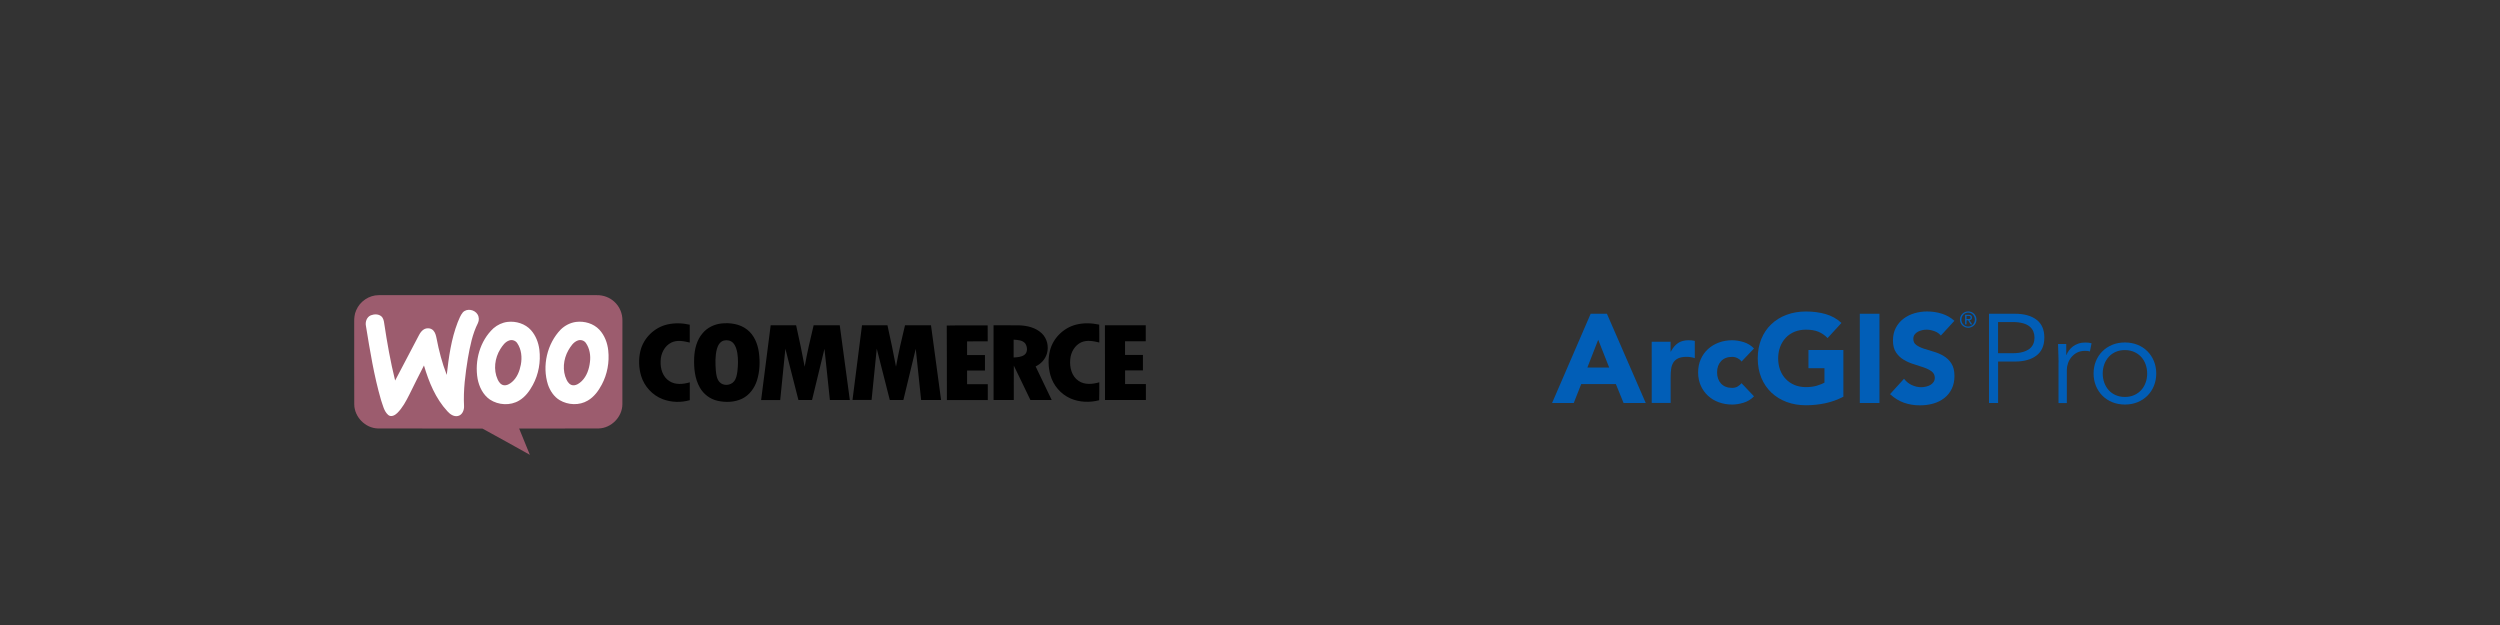 <?xml version="1.0" encoding="utf-8"?>
<!-- Generator: Adobe Illustrator 27.7.0, SVG Export Plug-In . SVG Version: 6.00 Build 0)  -->
<svg version="1.1" id="Opmaak" xmlns="http://www.w3.org/2000/svg" xmlns:xlink="http://www.w3.org/1999/xlink" x="0px" y="0px"
	 width="600px" height="150px" viewBox="0 0 600 150" style="enable-background:new 0 0 600 150;" xml:space="preserve">
<rect x="0" y="0" width="600" height="150" fill="#333333" stroke="none"/>
<style type="text/css">
	.st0{fill-rule:evenodd;clip-rule:evenodd;fill:#398684;}
	.st1{fill:#642282;}
	.st2{fill-rule:evenodd;clip-rule:evenodd;fill:#9C5C6E;}
	.st3{fill-rule:evenodd;clip-rule:evenodd;fill:#FFFFFF;}
	.st4{fill-rule:evenodd;clip-rule:evenodd;}
	.st5{fill:#015EB7;}
</style>
<g>
	<path class="st2" d="M85.48,74.48c0.88-2.14,3.1-3.65,5.42-3.64c17.45-0.01,34.91,0,52.36,0c1.51-0.03,3.03,0.53,4.15,1.55
		c1.28,1.14,2.01,2.85,1.97,4.57c-0.01,6.69,0.01,13.38-0.01,20.07c-0.01,3.02-2.65,5.72-5.68,5.8c-6.37,0.03-12.73,0-19.1,0.01
		c0.86,2.11,1.72,4.21,2.58,6.32c-3.79-2.09-7.55-4.25-11.36-6.29c-8.37-0.07-16.75,0.01-25.13-0.04c-3.02-0.08-5.65-2.78-5.66-5.8
		c-0.03-6.55,0-13.1-0.01-19.65C84.98,76.4,85.07,75.39,85.48,74.48L85.48,74.48z"/>
	<path class="st3" d="M111.08,74.97c0.97-1.03,2.8-0.69,3.52,0.47c0.39,0.61,0.42,1.43,0.11,2.08c-1.34,2.65-1.91,5.59-2.42,8.49
		c-0.61,3.78-1.12,7.6-0.92,11.44c0.05,0.98-0.42,2.16-1.47,2.39c-0.99,0.22-1.9-0.43-2.52-1.13c-2.85-3.07-4.46-7.04-5.63-11
		c-1.18,2.32-2.36,4.64-3.5,6.98c-0.8,1.58-1.64,3.19-2.92,4.45c-0.54,0.53-1.45,1.02-2.14,0.47c-1.05-0.91-1.3-2.37-1.75-3.62
		c-1.68-5.8-2.64-11.79-3.61-17.74c-0.22-0.99,0.19-2.18,1.18-2.58c0.8-0.3,1.82-0.34,2.51,0.25c0.48,0.42,0.61,1.08,0.69,1.68
		c0.69,4.61,1.5,9.2,2.62,13.73c1.91-3.61,3.8-7.24,5.7-10.85c0.28-0.53,0.62-1.06,1.14-1.39c0.69-0.45,1.72-0.41,2.31,0.21
		c0.49,0.51,0.65,1.22,0.79,1.89c0.57,2.99,1.34,5.95,2.45,8.79c0.48-4.27,1.07-8.6,2.63-12.63
		C110.2,76.52,110.51,75.66,111.08,74.97L111.08,74.97z M121.79,77.26c2.05-0.25,4.27,0.43,5.66,1.99c1.14,1.29,1.78,2.96,2,4.66
		c0.35,2.9-0.17,5.91-1.57,8.48c-0.79,1.47-1.82,2.87-3.27,3.73c-2.13,1.29-4.98,1.13-7.04-0.23c-1.64-1.13-2.57-3.04-2.94-4.95
		c-0.76-4.32,0.54-9.14,3.81-12.16C119.39,77.96,120.56,77.41,121.79,77.26L121.79,77.26z M122.22,81.71
		c-0.99,0.33-1.61,1.23-2.14,2.07c-1.33,2.14-1.71,4.96-0.64,7.29c0.28,0.61,0.73,1.26,1.44,1.38c0.76,0.12,1.46-0.31,2.01-0.78
		c1.21-1.04,1.82-2.61,2.11-4.14c0.33-1.75,0.16-3.68-0.87-5.18C123.73,81.74,122.92,81.46,122.22,81.71L122.22,81.71z
		 M138.26,77.26c2.01-0.25,4.18,0.37,5.59,1.87c1.26,1.36,1.94,3.17,2.13,4.99c0.3,2.8-0.22,5.69-1.55,8.18
		c-0.8,1.51-1.85,2.95-3.35,3.83c-2.04,1.22-4.74,1.11-6.77-0.1c-1.37-0.82-2.28-2.23-2.8-3.71c-1.44-4.52-0.22-9.84,3.08-13.25
		C135.59,78.11,136.88,77.44,138.26,77.26L138.26,77.26z M138.69,81.71c-1.08,0.38-1.72,1.41-2.28,2.35
		c-1.21,2.14-1.51,4.89-0.41,7.13c0.3,0.62,0.82,1.25,1.56,1.28c0.81,0.03,1.5-0.48,2.06-1.01c1.22-1.2,1.78-2.92,1.97-4.58
		c0.2-1.56-0.06-3.24-0.97-4.55C140.21,81.72,139.39,81.46,138.69,81.71L138.69,81.71z"/>
	<path class="st4" d="M160.21,77.86c1.75-0.39,3.59-0.33,5.33,0.07c0.01,1.43,0,2.85,0,4.28c-1.43-0.34-3.03-0.67-4.41,0
		c-1.66,0.81-2.56,2.68-2.58,4.47c-0.09,1.79,0.5,3.78,2.09,4.78c1.45,0.96,3.31,0.76,4.91,0.3c0,1.43,0,2.85,0,4.28
		c-2.11,0.61-4.42,0.54-6.48-0.23c-2.47-0.93-4.44-3.07-5.2-5.6c-0.57-1.92-0.64-4-0.18-5.96
		C154.43,81.12,157.08,78.55,160.21,77.86L160.21,77.86z M173.08,77.64c2.15-0.24,4.5,0.09,6.24,1.47c1.68,1.3,2.52,3.4,2.81,5.46
		c0.3,2.25,0.23,4.58-0.46,6.75c-0.59,1.84-1.83,3.55-3.61,4.39c-1.81,0.85-3.92,0.91-5.85,0.48c-1.79-0.4-3.36-1.59-4.25-3.18
		c-1.23-2.16-1.45-4.71-1.36-7.15c0.1-2.1,0.63-4.29,2.04-5.9C169.74,78.64,171.38,77.84,173.08,77.64L173.08,77.64z M173.74,81.73
		c-0.92,0.23-1.45,1.15-1.68,2.01c-0.46,1.7-0.38,3.49-0.26,5.23c0.11,0.94,0.21,1.98,0.88,2.71c0.89,1.01,2.67,0.87,3.49-0.16
		c0.54-0.66,0.68-1.54,0.8-2.36c0.17-1.47,0.22-2.96-0.01-4.42c-0.16-0.88-0.4-1.8-1.04-2.46C175.37,81.71,174.5,81.54,173.74,81.73
		L173.74,81.73z M258.2,77.93c1.83-0.48,3.77-0.41,5.61-0.02c0.04,1.43,0.01,2.86,0.02,4.29c-1.4-0.34-2.95-0.65-4.32-0.05
		c-1.57,0.72-2.53,2.41-2.65,4.09c-0.19,1.89,0.33,4.07,2,5.17c1.46,1,3.35,0.81,4.97,0.34c-0.02,1.44,0.04,2.87-0.03,4.31
		c-2.25,0.58-4.7,0.51-6.85-0.42c-2.36-1.03-4.18-3.15-4.86-5.63c-0.52-1.9-0.58-3.94-0.1-5.86
		C252.73,81.16,255.22,78.71,258.2,77.93L258.2,77.93z M184.96,78.07c2.04,0,4.07,0,6.11,0c0.74,3.3,1.44,6.61,2.05,9.94
		c0.58-3.34,1.37-6.64,2.15-9.94c2.09,0,4.18,0,6.27,0c0.81,5.98,1.62,11.95,2.42,17.93c-1.6,0-3.19,0-4.79,0
		c-0.44-4.09-0.84-8.19-1.3-12.28c-0.97,4.1-1.99,8.19-2.98,12.28c-1.09,0-2.18,0-3.27,0c-1.04-4.1-2.07-8.21-3.13-12.3
		c-0.41,4.1-0.82,8.2-1.24,12.31c-1.53,0-3.06,0-4.58,0C183.43,90.02,184.2,84.05,184.96,78.07L184.96,78.07z M206.88,78.07
		c2.04,0,4.07,0,6.11,0c0.73,3.3,1.43,6.6,2.05,9.93c0.59-3.34,1.37-6.64,2.16-9.93c2.08,0,4.16,0,6.24,0
		c0.81,5.98,1.62,11.95,2.42,17.93c-1.6,0-3.19,0-4.79,0c-0.44-4.1-0.86-8.19-1.29-12.29c-1,4.09-1.97,8.19-2.97,12.29
		c-1.09,0-2.18,0-3.26,0c-1.04-4.1-2.08-8.21-3.13-12.32c-0.42,4.1-0.82,8.21-1.24,12.31c-1.53,0-3.05,0-4.58,0
		C205.35,90.02,206.12,84.05,206.88,78.07L206.88,78.07z M227.22,78.13c3.27-0.07,6.54-0.01,9.82-0.03c0.01,1.27,0,2.54,0.01,3.82
		c-1.65,0.02-3.3,0-4.95,0.01c0,1.09,0,2.19,0,3.28c1.43,0,2.86,0,4.29,0c0,1.24,0,2.48,0,3.71c-1.43,0-2.86,0-4.29,0
		c0,1.09,0,2.19,0,3.28c1.66,0,3.32,0,4.97,0c0,1.27,0,2.55,0,3.82c-3.27,0-6.54,0-9.82,0C227.23,90.06,227.28,84.09,227.22,78.13
		L227.22,78.13z M238.45,78.07c2.05,0.01,4.1-0.02,6.14,0.01c1.93,0.06,3.98,0.54,5.42,1.91c1.3,1.21,1.75,3.18,1.25,4.87
		c-0.4,1.37-1.43,2.48-2.71,3.08c1.28,2.69,2.58,5.38,3.86,8.06c-1.7,0-3.41,0-5.11,0c-1.34-2.74-2.63-5.51-3.98-8.25
		c-0.03,2.75,0,5.5-0.01,8.25c-1.62,0-3.23,0-4.85,0C238.45,90.02,238.45,84.05,238.45,78.07L238.45,78.07z M243.27,81.52
		c0,1.43,0,2.85,0,4.28c0.88-0.06,1.83-0.1,2.57-0.62c0.86-0.62,0.76-1.94,0.22-2.74C245.4,81.61,244.24,81.59,243.27,81.52
		L243.27,81.52z M265.18,78.07c3.27-0.01,6.53,0,9.8,0c0,1.28,0,2.55,0,3.83c-1.66,0-3.31,0-4.97,0c0,1.09,0,2.18,0,3.28
		c1.43,0,2.86,0,4.29,0c0,1.24,0,2.48,0,3.72c-1.43,0-2.86,0-4.28,0c-0.01,1.09,0,2.19,0,3.28c1.66,0,3.33,0,4.99,0
		c0,1.27,0,2.55,0,3.82c-3.27,0-6.54,0-9.81,0C265.18,90.03,265.18,84.05,265.18,78.07L265.18,78.07z"/>
</g>
<g>
	<path class="st5" d="M381.76,75.3h3.9l9.32,21.42h-5.32l-1.85-4.54h-8.32l-1.79,4.54h-5.2L381.76,75.3z M383.57,81.54l-2.6,6.66
		h5.23L383.57,81.54z"/>
	<path class="st5" d="M396.4,82.02h4.54v2.36H401c0.48-0.91,1.06-1.59,1.72-2.04c0.67-0.45,1.5-0.68,2.51-0.68
		c0.26,0,0.52,0.01,0.79,0.03c0.26,0.02,0.5,0.06,0.73,0.12v4.14c-0.32-0.1-0.64-0.18-0.95-0.23c-0.31-0.05-0.64-0.08-0.98-0.08
		c-0.87,0-1.55,0.12-2.06,0.36c-0.5,0.24-0.89,0.58-1.16,1.01c-0.27,0.43-0.45,0.95-0.53,1.56c-0.08,0.61-0.12,1.27-0.12,2v6.14
		h-4.54V82.02z"/>
	<path class="st5" d="M417.97,86.77c-0.22-0.32-0.54-0.59-0.94-0.8c-0.4-0.21-0.84-0.32-1.3-0.32c-1.15,0-2.04,0.34-2.68,1.03
		c-0.64,0.69-0.95,1.58-0.95,2.69c0,1.11,0.32,2.01,0.95,2.69c0.64,0.69,1.53,1.03,2.68,1.03c0.5,0,0.94-0.11,1.3-0.33
		c0.36-0.22,0.68-0.48,0.94-0.79l2.99,3.15c-0.71,0.73-1.54,1.24-2.5,1.53c-0.96,0.29-1.87,0.44-2.74,0.44
		c-1.13,0-2.19-0.18-3.19-0.54c-1-0.36-1.87-0.88-2.6-1.56c-0.74-0.68-1.32-1.49-1.74-2.43c-0.42-0.95-0.64-2.01-0.64-3.18
		c0-1.17,0.21-2.23,0.64-3.18c0.42-0.95,1-1.76,1.74-2.43c0.74-0.68,1.6-1.19,2.6-1.56s2.06-0.55,3.19-0.55
		c0.87,0,1.78,0.15,2.74,0.44c0.96,0.29,1.79,0.8,2.5,1.53L417.97,86.77z"/>
	<path class="st5" d="M442.41,95.21c-1.39,0.73-2.84,1.25-4.36,1.57c-1.51,0.32-3.06,0.48-4.63,0.48c-1.67,0-3.22-0.26-4.63-0.79
		c-1.41-0.52-2.63-1.28-3.66-2.25c-1.03-0.98-1.83-2.16-2.41-3.55c-0.57-1.39-0.86-2.94-0.86-4.66c0-1.71,0.29-3.27,0.86-4.66
		c0.57-1.39,1.38-2.58,2.41-3.55c1.03-0.98,2.25-1.73,3.66-2.25c1.41-0.52,2.95-0.79,4.63-0.79c1.71,0,3.29,0.21,4.73,0.62
		c1.44,0.41,2.71,1.12,3.8,2.13l-3.33,3.63c-0.65-0.67-1.37-1.17-2.18-1.51c-0.81-0.34-1.82-0.51-3.02-0.51
		c-1.01,0-1.92,0.17-2.74,0.51c-0.82,0.34-1.52,0.82-2.1,1.44c-0.58,0.62-1.03,1.35-1.35,2.19c-0.31,0.85-0.47,1.77-0.47,2.75
		c0,1.01,0.16,1.93,0.47,2.77c0.31,0.84,0.76,1.56,1.35,2.18c0.58,0.62,1.29,1.09,2.1,1.44c0.82,0.34,1.73,0.51,2.74,0.51
		c1.03,0,1.92-0.12,2.66-0.35s1.34-0.47,1.79-0.71v-3.48h-3.84v-4.36h8.38V95.21z"/>
	<path class="st5" d="M446.35,75.3h4.72v21.42h-4.72V75.3z"/>
	<path class="st5" d="M465.8,80.54c-0.38-0.48-0.9-0.84-1.56-1.07c-0.66-0.23-1.28-0.35-1.86-0.35c-0.34,0-0.7,0.04-1.06,0.12
		c-0.36,0.08-0.71,0.21-1.03,0.38c-0.32,0.17-0.59,0.4-0.79,0.68c-0.2,0.28-0.3,0.63-0.3,1.03c0,0.65,0.24,1.14,0.73,1.48
		c0.48,0.34,1.09,0.64,1.83,0.88c0.74,0.24,1.53,0.48,2.37,0.73c0.85,0.24,1.64,0.58,2.38,1.03s1.35,1.04,1.83,1.79
		c0.48,0.75,0.73,1.74,0.73,2.99c0,1.19-0.22,2.23-0.67,3.12c-0.44,0.89-1.04,1.62-1.8,2.21c-0.76,0.58-1.63,1.02-2.63,1.3
		c-1,0.28-2.05,0.42-3.16,0.42c-1.39,0-2.68-0.21-3.87-0.63c-1.19-0.42-2.3-1.11-3.33-2.06l3.36-3.69c0.48,0.65,1.09,1.14,1.83,1.5
		c0.74,0.35,1.5,0.53,2.28,0.53c0.38,0,0.77-0.05,1.16-0.14c0.39-0.09,0.75-0.23,1.06-0.41c0.31-0.18,0.56-0.41,0.76-0.7
		c0.19-0.28,0.29-0.62,0.29-1c0-0.65-0.25-1.15-0.74-1.53c-0.49-0.37-1.11-0.69-1.86-0.95c-0.75-0.26-1.55-0.52-2.42-0.79
		c-0.87-0.26-1.67-0.61-2.42-1.06c-0.75-0.44-1.37-1.03-1.86-1.76c-0.49-0.73-0.74-1.68-0.74-2.87c0-1.15,0.23-2.16,0.68-3.03
		c0.45-0.87,1.06-1.59,1.82-2.18c0.76-0.58,1.63-1.02,2.62-1.32c0.99-0.29,2.01-0.44,3.06-0.44c1.21,0,2.38,0.17,3.51,0.52
		c1.13,0.34,2.15,0.92,3.06,1.72L465.8,80.54z"/>
	<path class="st5" d="M470.39,76.7c0-0.28,0.05-0.54,0.16-0.78c0.1-0.24,0.25-0.45,0.43-0.62c0.18-0.17,0.39-0.31,0.63-0.41
		c0.24-0.1,0.49-0.15,0.76-0.15c0.27,0,0.52,0.05,0.76,0.15c0.24,0.1,0.45,0.24,0.63,0.41c0.18,0.18,0.32,0.38,0.43,0.62
		c0.1,0.24,0.16,0.5,0.16,0.78c0,0.28-0.05,0.54-0.16,0.78c-0.1,0.24-0.25,0.45-0.43,0.62c-0.18,0.18-0.39,0.31-0.63,0.41
		c-0.24,0.1-0.49,0.15-0.76,0.15c-0.27,0-0.52-0.05-0.76-0.15c-0.24-0.1-0.45-0.24-0.63-0.41c-0.18-0.17-0.32-0.38-0.43-0.62
		C470.45,77.24,470.39,76.98,470.39,76.7z M470.74,76.7c0,0.24,0.04,0.46,0.13,0.67c0.08,0.2,0.2,0.38,0.34,0.53
		c0.15,0.15,0.32,0.27,0.51,0.35c0.2,0.09,0.41,0.13,0.63,0.13s0.44-0.04,0.63-0.13c0.19-0.09,0.37-0.2,0.51-0.35
		c0.15-0.15,0.26-0.33,0.35-0.53c0.08-0.2,0.13-0.43,0.13-0.67c0-0.24-0.04-0.46-0.13-0.66c-0.08-0.21-0.2-0.38-0.35-0.53
		c-0.15-0.15-0.32-0.27-0.51-0.35c-0.2-0.09-0.41-0.13-0.63-0.13s-0.44,0.04-0.63,0.13c-0.2,0.09-0.37,0.2-0.51,0.35
		c-0.14,0.15-0.26,0.33-0.34,0.53C470.79,76.24,470.74,76.46,470.74,76.7z M471.61,75.55h0.87c0.54,0,0.8,0.22,0.8,0.66
		c0,0.21-0.06,0.36-0.17,0.46c-0.12,0.1-0.26,0.15-0.43,0.17l0.66,1.02h-0.38l-0.62-0.99h-0.37v0.99h-0.35V75.55z M471.96,76.57
		h0.36c0.08,0,0.15,0,0.23-0.01c0.07,0,0.14-0.02,0.2-0.04s0.1-0.06,0.14-0.12c0.04-0.05,0.05-0.13,0.05-0.22
		c0-0.08-0.02-0.14-0.05-0.19c-0.03-0.05-0.07-0.08-0.12-0.11c-0.05-0.02-0.1-0.04-0.16-0.05c-0.06-0.01-0.12-0.01-0.18-0.01h-0.46
		V76.57z"/>
	<path class="st5" d="M477.36,75.3h6.23c2.18,0,3.9,0.47,5.16,1.42c1.26,0.95,1.89,2.38,1.89,4.3c0,1.92-0.63,3.35-1.89,4.31
		c-1.26,0.96-2.98,1.44-5.16,1.44h-4.05v9.95h-2.18V75.3z M479.53,84.77h3.51c0.97,0,1.79-0.1,2.47-0.3c0.68-0.2,1.21-0.47,1.62-0.8
		c0.4-0.33,0.7-0.73,0.88-1.18c0.18-0.45,0.27-0.94,0.27-1.47c0-0.5-0.09-0.98-0.27-1.44c-0.18-0.45-0.47-0.85-0.88-1.2
		c-0.4-0.34-0.94-0.61-1.62-0.8c-0.68-0.19-1.5-0.29-2.47-0.29h-3.51V84.77z"/>
	<path class="st5" d="M494.06,86.98c0-0.62-0.01-1.26-0.05-1.91c-0.03-0.65-0.06-1.48-0.08-2.51h1.97v2.63h0.06
		c0.14-0.38,0.34-0.75,0.6-1.1c0.26-0.35,0.58-0.67,0.95-0.95s0.81-0.51,1.3-0.68c0.49-0.17,1.05-0.26,1.68-0.26
		c0.56,0,1.06,0.06,1.48,0.18l-0.39,1.97c-0.26-0.1-0.65-0.15-1.15-0.15c-0.77,0-1.42,0.15-1.97,0.44c-0.54,0.29-1,0.67-1.36,1.12
		c-0.36,0.45-0.63,0.94-0.8,1.47c-0.17,0.52-0.26,1.03-0.26,1.51v7.99h-2V86.98z"/>
	<path class="st5" d="M517.5,89.64c0,1.07-0.19,2.06-0.56,2.97c-0.37,0.91-0.89,1.69-1.56,2.36c-0.67,0.67-1.46,1.18-2.37,1.56
		c-0.92,0.37-1.93,0.56-3.04,0.56c-1.09,0-2.09-0.19-3.01-0.56c-0.92-0.37-1.71-0.89-2.38-1.56c-0.67-0.67-1.18-1.45-1.56-2.36
		c-0.37-0.91-0.56-1.9-0.56-2.97c0-1.07,0.19-2.06,0.56-2.97c0.37-0.91,0.89-1.69,1.56-2.36c0.67-0.67,1.46-1.18,2.38-1.56
		c0.92-0.37,1.92-0.56,3.01-0.56c1.11,0,2.12,0.19,3.04,0.56c0.92,0.37,1.71,0.89,2.37,1.56c0.67,0.67,1.18,1.45,1.56,2.36
		C517.31,87.59,517.5,88.57,517.5,89.64z M515.32,89.64c0-0.79-0.13-1.52-0.38-2.21c-0.25-0.69-0.61-1.28-1.07-1.78
		c-0.46-0.5-1.02-0.9-1.68-1.19c-0.66-0.29-1.4-0.44-2.22-0.44c-0.83,0-1.57,0.15-2.22,0.44c-0.66,0.29-1.21,0.69-1.66,1.19
		c-0.45,0.5-0.81,1.1-1.06,1.78c-0.25,0.69-0.38,1.42-0.38,2.21c0,0.79,0.13,1.52,0.38,2.21c0.25,0.69,0.6,1.28,1.06,1.79
		c0.45,0.5,1.01,0.9,1.66,1.19c0.66,0.29,1.4,0.44,2.22,0.44c0.83,0,1.57-0.15,2.22-0.44c0.66-0.29,1.22-0.69,1.68-1.19
		c0.46-0.5,0.82-1.1,1.07-1.79C515.2,91.17,515.32,90.43,515.32,89.64z"/>
</g>
</svg>
